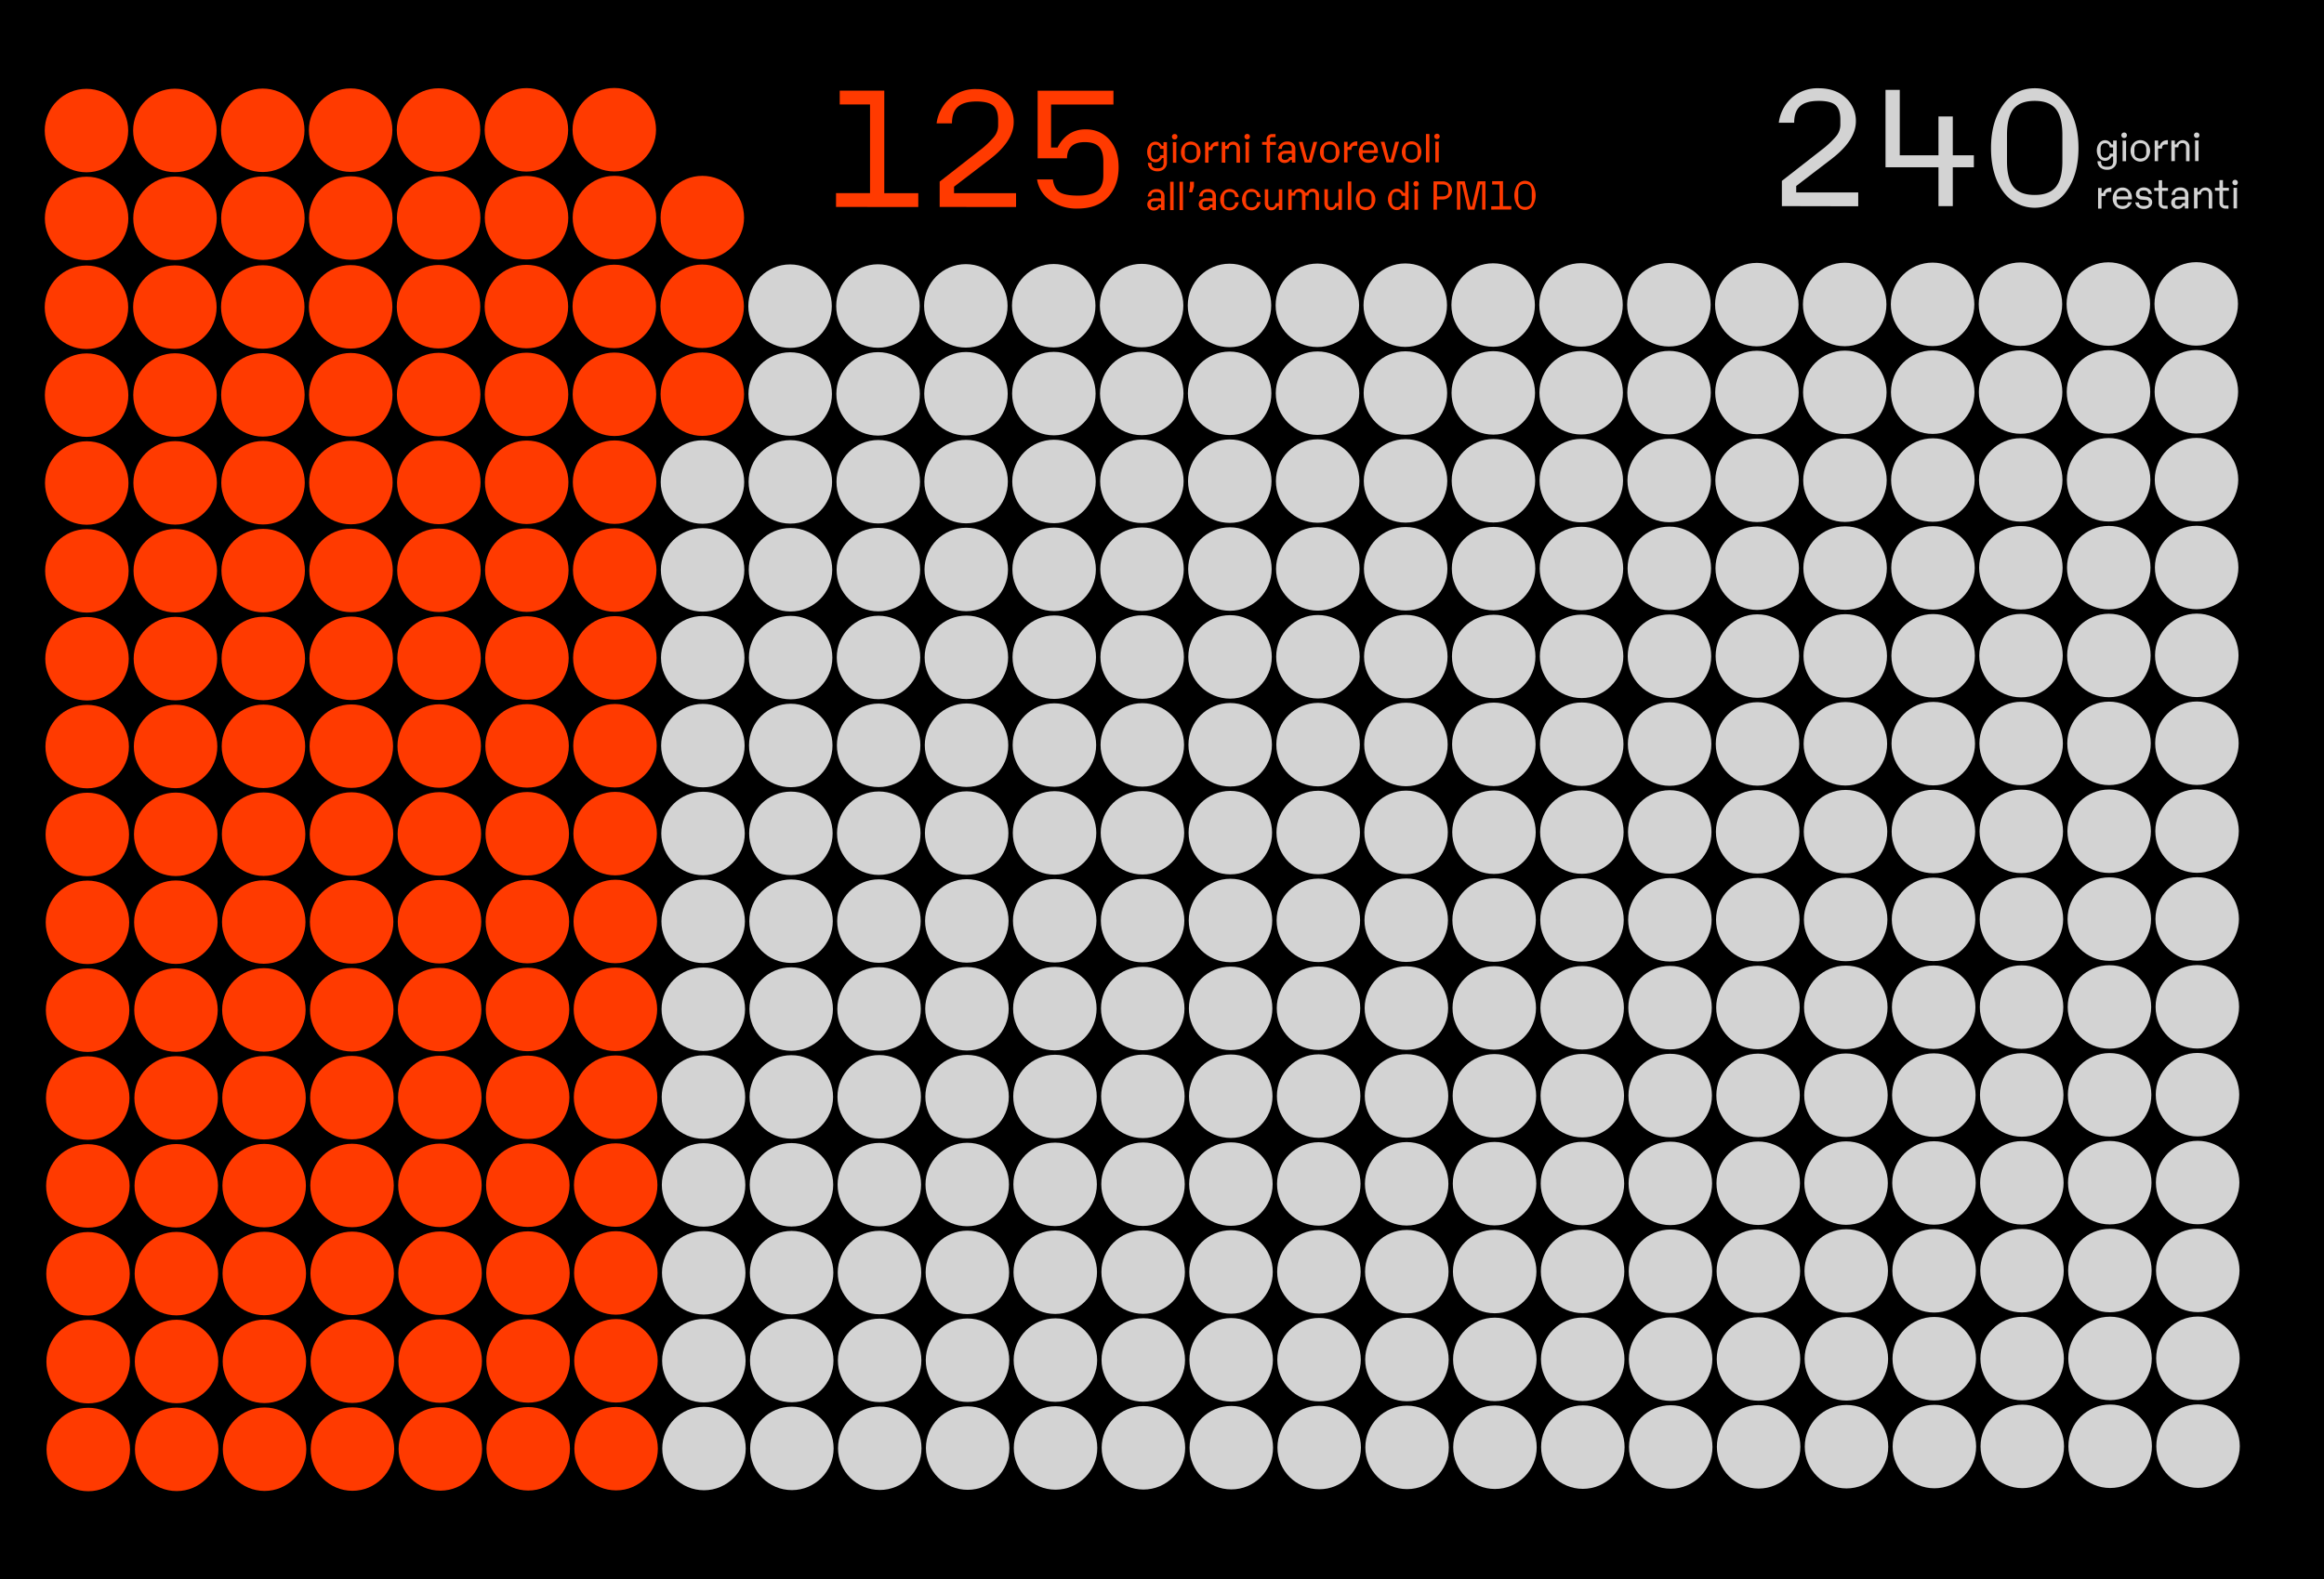 <svg id="Livello_1" data-name="Livello 1" xmlns="http://www.w3.org/2000/svg" viewBox="0 0 1177 800"><defs><style>.cls-1{fill:#ff3a00;}.cls-2{fill:#d3d3d3;}</style></defs><rect x="-0.5" width="1178" height="800"/><path class="cls-1" d="M586.25,86.78a5.18,5.18,0,0,1-3.5-1.15,4,4,0,0,1-1.38-3.18h1.8a3.26,3.26,0,0,0,.58,2.23,3.81,3.81,0,0,0,2.5.54,3.38,3.38,0,0,0,2.42-.64,3.58,3.58,0,0,0,.62-2.44V80.06h-.8a3.7,3.7,0,0,1-1.32,1.56,3.28,3.28,0,0,1-1.85.6,3.72,3.72,0,0,1-3.14-1.54A5.84,5.84,0,0,1,581,77a5.78,5.78,0,0,1,1.14-3.67,3.74,3.74,0,0,1,3.13-1.56,3.26,3.26,0,0,1,1.85.6,3.72,3.72,0,0,1,1.33,1.56h.8V72H591l0,10.36a4.21,4.21,0,0,1-1.35,3.15A4.79,4.79,0,0,1,586.25,86.78Zm-1-6.12a2,2,0,0,0,2.26-2.08h1.74V75.42h-1.75a2,2,0,0,0-2.26-2.08,2.13,2.13,0,0,0-1.76.69,3.54,3.54,0,0,0-.53,2.2v1.56a3.57,3.57,0,0,0,.54,2.2A2.1,2.1,0,0,0,585.28,80.66Z"/><path class="cls-1" d="M595.87,70.28a1.39,1.39,0,0,1-1.93,0,1.36,1.36,0,0,1-.4-1,1.3,1.3,0,0,1,.39-1,1.36,1.36,0,0,1,1-.38,1.27,1.27,0,0,1,1,.38,1.3,1.3,0,0,1,.38,1A1.31,1.31,0,0,1,595.87,70.28Zm-1.82,12.15L594,72h1.76l0,10.46Z"/><path class="cls-1" d="M606.59,81a4.74,4.74,0,0,1-7.06,0,5.53,5.53,0,0,1-1.43-3.87,5.47,5.47,0,0,1,1.42-3.86,4.78,4.78,0,0,1,7.06,0,5.92,5.92,0,0,1,0,7.73Zm-5.82-.71a3.93,3.93,0,0,0,4.58,0,3.24,3.24,0,0,0,.71-2.35v-1.6a3.26,3.26,0,0,0-.72-2.33,4,4,0,0,0-4.58,0,3.22,3.22,0,0,0-.7,2.33V78A3.3,3.3,0,0,0,600.77,80.33Z"/><path class="cls-1" d="M610.33,82.4l0-10.46h1.76v2.6h.8a3.8,3.8,0,0,1,.36-.84,4.29,4.29,0,0,1,.7-.89,3.38,3.38,0,0,1,1.26-.77,5.14,5.14,0,0,1,1.82-.31V74h-1.22a1.73,1.73,0,0,0-1.34.44,2.43,2.43,0,0,0-.39,1.62h-2l0,6.38Z"/><path class="cls-1" d="M618.77,82.39l0-10.46h1.76v2h.78a3.94,3.94,0,0,1,1.37-1.6,3.29,3.29,0,0,1,1.87-.57,3.25,3.25,0,0,1,2.44,1,3.48,3.48,0,0,1,1,2.53l0,7.14h-1.76l0-7.14a2.1,2.1,0,0,0-.44-1.5,1.9,1.9,0,0,0-1.44-.46,2.08,2.08,0,0,0-1.5.49,2.19,2.19,0,0,0-.5,1.6h-1.78l0,7Z"/><path class="cls-1" d="M632.61,70.22a1.39,1.39,0,0,1-1.93,0,1.4,1.4,0,0,1,0-2,1.36,1.36,0,0,1,1-.38A1.3,1.3,0,0,1,633,69.25,1.35,1.35,0,0,1,632.61,70.22Zm-1.82,12.15,0-10.46h1.76l0,10.46Z"/><path class="cls-1" d="M641.48,82.35v-9h-2.28V71.9h2.28V70.68a2.63,2.63,0,0,1,.8-2,3,3,0,0,1,2.15-.77H646v1.58h-1.8a.88.88,0,0,0-1,1v1.42h3v1.48h-3l0,9Z"/><path class="cls-1" d="M650.56,82.54a3.23,3.23,0,0,1-2.39-.92,3.06,3.06,0,0,1-.93-2.27,2.58,2.58,0,0,1,1.1-2.15,4.56,4.56,0,0,1,2.86-.84h3v-.94a2.29,2.29,0,0,0-.49-1.73,2.85,2.85,0,0,0-1.87-.44,3.2,3.2,0,0,0-2,.43,2.37,2.37,0,0,0-.58,1.75h-1.8A4.23,4.23,0,0,1,649,72.68a4.47,4.47,0,0,1,2.94-1,4.23,4.23,0,0,1,3,1,3.68,3.68,0,0,1,1.1,2.83v6.82h-1.75V81h-.8A3.23,3.23,0,0,1,650.56,82.54Zm.3-1.56q1.8,0,2-1.44h1.36v-1.7h-3.46c-1.07,0-1.6.4-1.6,1.18v.56a1.32,1.32,0,0,0,.39,1.07A2.09,2.09,0,0,0,650.86,81Z"/><path class="cls-1" d="M660.8,82.32l-3-10.45h1.92l2.35,9h.8l2.31-9h1.92l-2.94,10.47Z"/><path class="cls-1" d="M677,80.93a4.55,4.55,0,0,1-3.52,1.57,4.6,4.6,0,0,1-3.54-1.56,5.56,5.56,0,0,1-1.43-3.87,5.47,5.47,0,0,1,1.42-3.86,4.76,4.76,0,0,1,7.06,0,5.92,5.92,0,0,1,0,7.73Zm-5.82-.71a3.13,3.13,0,0,0,2.29.72,3.06,3.06,0,0,0,2.29-.73,3.3,3.3,0,0,0,.71-2.35v-1.6a3.26,3.26,0,0,0-.72-2.33,3.07,3.07,0,0,0-2.29-.73,3.11,3.11,0,0,0-2.29.74,3.22,3.22,0,0,0-.7,2.33v1.6A3.3,3.3,0,0,0,671.17,80.22Z"/><path class="cls-1" d="M680.72,82.29V71.83h1.76v2.6h.8a3.8,3.8,0,0,1,.36-.84,4.29,4.29,0,0,1,.7-.89,3.39,3.39,0,0,1,1.26-.78,5.15,5.15,0,0,1,1.82-.3v2.22h-1.22a1.72,1.72,0,0,0-1.34.45,2.48,2.48,0,0,0-.4,1.62h-2v6.38Z"/><path class="cls-1" d="M693.15,82.47A4.76,4.76,0,0,1,689.57,81a5.2,5.2,0,0,1-1.41-3.75,5.83,5.83,0,0,1,1.42-4,4.52,4.52,0,0,1,3.55-1.64,4.32,4.32,0,0,1,3.34,1.51,5.36,5.36,0,0,1,1.37,3.7v.74l-7.72,0V78a3,3,0,0,0,.71,2.2,4.28,4.28,0,0,0,4.19.23,1.9,1.9,0,0,0,.74-1.42h2A5.11,5.11,0,0,1,696,81.5,4.64,4.64,0,0,1,693.15,82.47Zm-3-6.37h5.75v-.26a2.77,2.77,0,0,0-.62-2,2.91,2.91,0,0,0-2.1-.62,3.38,3.38,0,0,0-2.3.66,2.59,2.59,0,0,0-.74,2Z"/><path class="cls-1" d="M702.25,82.26l-3-10.46h1.92l2.35,9h.8l2.31-9h1.92l-2.94,10.46Z"/><path class="cls-1" d="M718.43,80.86a4.56,4.56,0,0,1-3.52,1.58,4.61,4.61,0,0,1-3.54-1.57,6,6,0,0,1,0-7.73,4.78,4.78,0,0,1,7.06,0,5.92,5.92,0,0,1,0,7.73Zm-5.82-.71a3.93,3.93,0,0,0,4.58,0,3.29,3.29,0,0,0,.71-2.35v-1.6a3.28,3.28,0,0,0-.72-2.33,3.11,3.11,0,0,0-2.29-.72,3.07,3.07,0,0,0-2.29.73,3.23,3.23,0,0,0-.7,2.33v1.6A3.29,3.29,0,0,0,712.61,80.15Z"/><path class="cls-1" d="M722.17,82.23l0-14.36h1.76l0,14.36Z"/><path class="cls-1" d="M728.75,70.06a1.28,1.28,0,0,1-1,.4,1.36,1.36,0,1,1,0-2.72,1.27,1.27,0,0,1,1,.38,1.29,1.29,0,0,1,.38,1A1.34,1.34,0,0,1,728.75,70.06Zm-1.83,12.16V71.76h1.76V82.22Z"/><path class="cls-1" d="M584.38,106.65a3.27,3.27,0,0,1-2.39-.92,3.07,3.07,0,0,1-.93-2.28,2.57,2.57,0,0,1,1.1-2.14,4.63,4.63,0,0,1,2.86-.85h3v-.94a2.3,2.3,0,0,0-.49-1.74,2.92,2.92,0,0,0-1.87-.44,3.26,3.26,0,0,0-2,.44,2.36,2.36,0,0,0-.58,1.75h-1.8a4.23,4.23,0,0,1,1.46-2.74,4.48,4.48,0,0,1,2.94-1,4.23,4.23,0,0,1,3,1,3.65,3.65,0,0,1,1.1,2.83v6.82H588v-1.32h-.8A3.24,3.24,0,0,1,584.38,106.65Zm.3-1.56c1.2,0,1.86-.49,2-1.45H588v-1.7h-3.46c-1.07,0-1.6.39-1.6,1.18v.56a1.33,1.33,0,0,0,.39,1.07A2.09,2.09,0,0,0,584.68,105.09Z"/><path class="cls-1" d="M592.62,106.43l0-14.36h1.76l0,14.36Z"/><path class="cls-1" d="M597.38,106.43l0-14.37h1.76l0,14.36Z"/><path class="cls-1" d="M602.21,97.44l.47-2.94V92.06h2v2.44l-.88,2.94Z"/><path class="cls-1" d="M610.42,106.6a3.23,3.23,0,0,1-2.39-.91,3.07,3.07,0,0,1-.93-2.28,2.56,2.56,0,0,1,1.1-2.14,4.56,4.56,0,0,1,2.85-.85h3v-.94a2.3,2.3,0,0,0-.49-1.74,2.92,2.92,0,0,0-1.87-.44,3.19,3.19,0,0,0-2,.44,2.36,2.36,0,0,0-.58,1.75h-1.8a4.23,4.23,0,0,1,1.46-2.74,4.43,4.43,0,0,1,2.94-1,4.23,4.23,0,0,1,3,1,3.65,3.65,0,0,1,1.1,2.83v6.82h-1.76v-1.32h-.8A3.23,3.23,0,0,1,610.42,106.6Zm.3-1.56q1.8,0,2-1.44h1.36v-1.7H610.6c-1.07,0-1.6.4-1.6,1.19v.56a1.33,1.33,0,0,0,.39,1.07A2.08,2.08,0,0,0,610.72,105Z"/><path class="cls-1" d="M622.76,106.58a4.34,4.34,0,0,1-3.41-1.56,6.07,6.07,0,0,1,0-7.73,4.43,4.43,0,0,1,3.42-1.57,4.36,4.36,0,0,1,3,1.18,4.74,4.74,0,0,1,1.58,2.94h-1.88a2.78,2.78,0,0,0-.72-2,2.89,2.89,0,0,0-2-.58,2.76,2.76,0,0,0-2.13.73,3.36,3.36,0,0,0-.67,2.33V102a3.45,3.45,0,0,0,.66,2.35,2.74,2.74,0,0,0,2.14.72,2.89,2.89,0,0,0,2-.59,2.82,2.82,0,0,0,.72-2h1.88a4.76,4.76,0,0,1-1.58,2.94A4.36,4.36,0,0,1,622.76,106.58Z"/><path class="cls-1" d="M633.84,106.57a4.39,4.39,0,0,1-3.41-1.57,6.07,6.07,0,0,1,0-7.73,4.48,4.48,0,0,1,6.42-.39,4.76,4.76,0,0,1,1.58,2.94h-1.88a2.8,2.8,0,0,0-.72-2,2.94,2.94,0,0,0-2-.58,2.75,2.75,0,0,0-2.13.73,3.38,3.38,0,0,0-.67,2.33v1.6a3.45,3.45,0,0,0,.66,2.35,2.74,2.74,0,0,0,2.14.73,2.89,2.89,0,0,0,2-.6,2.82,2.82,0,0,0,.72-2h1.88a4.76,4.76,0,0,1-1.58,2.94A4.37,4.37,0,0,1,633.84,106.57Z"/><path class="cls-1" d="M643.82,106.55a3,3,0,0,1-2.34-1,3.92,3.92,0,0,1-.92-2.67V95.9h1.75l0,6.94a2.6,2.6,0,0,0,.41,1.65,1.61,1.61,0,0,0,1.33.51,1.78,1.78,0,0,0,1.39-.49,2.32,2.32,0,0,0,.45-1.59h1.78v-7h1.76v10.46h-1.76v-2h-.76A3.35,3.35,0,0,1,643.82,106.55Z"/><path class="cls-1" d="M652.44,106.34V95.88h1.75v1.76H655a3.26,3.26,0,0,1,3-2,3.18,3.18,0,0,1,1.84.53A2.94,2.94,0,0,1,661,97.62h.82a3.25,3.25,0,0,1,3-2,3.08,3.08,0,0,1,2.29.93A3.32,3.32,0,0,1,668,99v7.34h-1.76V99a1.85,1.85,0,0,0-.4-1.34,1.72,1.72,0,0,0-1.28-.42,1.81,1.81,0,0,0-1.36.45,2,2,0,0,0-.44,1.43h-1.58v7.22h-1.76V99a1.87,1.87,0,0,0-.4-1.34,1.72,1.72,0,0,0-1.28-.42,1.81,1.81,0,0,0-1.36.45,2,2,0,0,0-.44,1.43h-1.78v7.22Z"/><path class="cls-1" d="M674,106.5a3,3,0,0,1-2.34-1,3.92,3.92,0,0,1-.92-2.67V95.85h1.76v6.94a2.61,2.61,0,0,0,.41,1.64,1.61,1.61,0,0,0,1.33.51,1.78,1.78,0,0,0,1.39-.49,2.32,2.32,0,0,0,.45-1.59h1.78v-7h1.76v10.46h-1.76v-2h-.76A3.35,3.35,0,0,1,674,106.5Z"/><path class="cls-1" d="M682.6,106.29l0-14.36h1.76l0,14.36Z"/><path class="cls-1" d="M695.15,104.9a4.76,4.76,0,0,1-7.06,0,5.92,5.92,0,0,1,0-7.73,4.76,4.76,0,0,1,7.06,0,6,6,0,0,1,0,7.73Zm-5.82-.71a4,4,0,0,0,4.58,0,3.26,3.26,0,0,0,.7-2.35v-1.6a3.26,3.26,0,0,0-.71-2.33,4,4,0,0,0-4.58,0,3.26,3.26,0,0,0-.71,2.33v1.6A3.3,3.3,0,0,0,689.33,104.19Z"/><path class="cls-1" d="M707.42,106.43a3.94,3.94,0,0,1-3.18-1.64,6.13,6.13,0,0,1,0-7.56,4,4,0,0,1,3.17-1.64,3.63,3.63,0,0,1,2,.6,3.91,3.91,0,0,1,1.42,1.55h.8V91.88h1.76l0,14.36H711.6v-2h-.8a4,4,0,0,1-1.42,1.57A3.6,3.6,0,0,1,707.42,106.43Zm0-1.56a2.16,2.16,0,0,0,2.46-2.08h1.74V99.22h-1.74a2.16,2.16,0,0,0-2.46-2.08,2.33,2.33,0,0,0-1.91.73,3.77,3.77,0,0,0-.59,2.35v1.56a3.74,3.74,0,0,0,.6,2.35A2.3,2.3,0,0,0,707.4,104.87Z"/><path class="cls-1" d="M718.18,94.08a1.27,1.27,0,0,1-1,.39,1.33,1.33,0,0,1-1.36-1.35,1.33,1.33,0,0,1,1.36-1.37,1.34,1.34,0,0,1,1,.38,1.44,1.44,0,0,1,0,2Zm-1.82,12.16,0-10.46h1.76l0,10.46Z"/><path class="cls-1" d="M726,106.22l0-14.36h4.68A4.65,4.65,0,0,1,734,93.2a4.54,4.54,0,0,1,0,6.52,4.55,4.55,0,0,1-3.3,1.35h-2.94v5.14Zm1.79-6.74h2.8c1.92,0,2.88-.8,2.88-2.38V95.83c0-1.59-1-2.38-2.92-2.38H727.8Z"/><path class="cls-1" d="M737.88,106.2l0-14.36h3.94l2.94,12.76h.72l2.9-12.77h3.94l0,14.36h-1.68l0-12.76h-.9l-3,12.77h-3.28l-3-12.75h-.9l0,12.76Z"/><path class="cls-1" d="M755.24,106.17v-1.7h4.2l0-11h-3.74v-1.7h5.5l0,12.66h4.2v1.7Z"/><path class="cls-1" d="M776.29,104.29a4.79,4.79,0,0,1-7.86,0,10.35,10.35,0,0,1,0-10.65,4.77,4.77,0,0,1,7.84,0,10.35,10.35,0,0,1,0,10.65Zm-6.54-.51a3.18,3.18,0,0,0,2.61,1,3.22,3.22,0,0,0,2.61-1,5.07,5.07,0,0,0,.8-3.17V97.36a5.12,5.12,0,0,0-.81-3.22,3.92,3.92,0,0,0-5.22,0,5.12,5.12,0,0,0-.81,3.22v3.24A4.94,4.94,0,0,0,769.75,103.78Z"/><path class="cls-2" d="M1067.18,86a5.15,5.15,0,0,1-3.5-1.15,4,4,0,0,1-1.39-3.18h1.8a3.26,3.26,0,0,0,.59,2.23,3.79,3.79,0,0,0,2.5.54,3.39,3.39,0,0,0,2.42-.64,3.59,3.59,0,0,0,.61-2.44V79.3h-.8a3.72,3.72,0,0,1-1.33,1.56,3.27,3.27,0,0,1-1.85.61,3.73,3.73,0,0,1-3.13-1.55,6.41,6.41,0,0,1,0-7.34,3.72,3.72,0,0,1,3.12-1.55,3.2,3.2,0,0,1,1.86.59,3.79,3.79,0,0,1,1.33,1.56h.8v-2H1072V81.58a4.18,4.18,0,0,1-1.34,3.15A4.79,4.79,0,0,1,1067.18,86Zm-1-6.11a2,2,0,0,0,2.26-2.09h1.74V74.66h-1.74a2,2,0,0,0-2.26-2.07,2.12,2.12,0,0,0-1.76.68,3.55,3.55,0,0,0-.54,2.2V77a3.55,3.55,0,0,0,.54,2.2A2.13,2.13,0,0,0,1066.21,79.91Z"/><path class="cls-2" d="M1076.79,69.52a1.27,1.27,0,0,1-1,.39,1.33,1.33,0,0,1-1-.39,1.41,1.41,0,0,1,0-2,1.34,1.34,0,0,1,1-.38,1.3,1.3,0,0,1,1,.38,1.33,1.33,0,0,1,.38,1A1.3,1.3,0,0,1,1076.79,69.52ZM1075,81.67V71.21h1.76V81.67Z"/><path class="cls-2" d="M1087.52,80.28a4.74,4.74,0,0,1-7.06,0,5.92,5.92,0,0,1,0-7.73,4.78,4.78,0,0,1,7.06,0,6,6,0,0,1,0,7.73Zm-5.82-.71a3.93,3.93,0,0,0,4.58,0,3.24,3.24,0,0,0,.7-2.35v-1.6a3.28,3.28,0,0,0-.71-2.33,3.13,3.13,0,0,0-2.29-.72,3.06,3.06,0,0,0-2.29.73,3.28,3.28,0,0,0-.71,2.33v1.6A3.29,3.29,0,0,0,1081.7,79.57Z"/><path class="cls-2" d="M1091.25,81.65l0-10.46H1093v2.6h.8a3.8,3.8,0,0,1,.36-.84,4.29,4.29,0,0,1,.7-.89,3.38,3.38,0,0,1,1.25-.77,5.18,5.18,0,0,1,1.82-.3v2.21h-1.22a1.74,1.74,0,0,0-1.34.44,2.42,2.42,0,0,0-.4,1.62h-2v6.38Z"/><path class="cls-2" d="M1099.69,81.63V71.17h1.75v2h.78a3.87,3.87,0,0,1,1.37-1.6,3.44,3.44,0,0,1,4.31.42,3.48,3.48,0,0,1,1,2.53v7.14h-1.76V74.48a2.15,2.15,0,0,0-.44-1.5,2,2,0,0,0-1.44-.46,2.08,2.08,0,0,0-1.5.5,2.15,2.15,0,0,0-.5,1.59h-1.78v7Z"/><path class="cls-2" d="M1113.53,69.46a1.27,1.27,0,0,1-1,.39,1.33,1.33,0,0,1-1-.39,1.41,1.41,0,0,1,0-1.95,1.34,1.34,0,0,1,1-.38,1.32,1.32,0,0,1,1,.38,1.44,1.44,0,0,1,0,1.95Zm-1.82,12.15,0-10.46h1.76l0,10.46Z"/><path class="cls-2" d="M1062.59,105.69l0-10.46h1.76v2.6h.8a3.8,3.8,0,0,1,.36-.84,4.29,4.29,0,0,1,.7-.89,3.26,3.26,0,0,1,1.25-.78,5.18,5.18,0,0,1,1.82-.3v2.22h-1.22a1.7,1.7,0,0,0-1.34.45,2.42,2.42,0,0,0-.4,1.62h-2v6.38Z"/><path class="cls-2" d="M1075,105.87a4.73,4.73,0,0,1-3.57-1.46,5.25,5.25,0,0,1-1.42-3.75,5.83,5.83,0,0,1,1.43-4A4.51,4.51,0,0,1,1075,95a4.34,4.34,0,0,1,3.35,1.51,5.35,5.35,0,0,1,1.36,3.7V101l-7.72,0v.46a3,3,0,0,0,.72,2.2,4.28,4.28,0,0,0,4.19.23,1.94,1.94,0,0,0,.74-1.42h2a5.08,5.08,0,0,1-1.85,2.46A4.67,4.67,0,0,1,1075,105.87Zm-3-6.37h5.76v-.26a2.81,2.81,0,0,0-.62-2,2.94,2.94,0,0,0-2.1-.62,3.38,3.38,0,0,0-2.3.66,2.59,2.59,0,0,0-.74,2Z"/><path class="cls-2" d="M1085.83,105.85a4.87,4.87,0,0,1-3-.91,3.3,3.3,0,0,1-1.39-2.4h1.86a1.68,1.68,0,0,0,.61,1.38,3.48,3.48,0,0,0,1.91.37c1.61,0,2.42-.45,2.42-1.36v-.44a.93.93,0,0,0-.37-.81,2.61,2.61,0,0,0-1.2-.37l-2-.19a3.41,3.41,0,0,1-2.16-.9,2.64,2.64,0,0,1-.76-2,2.88,2.88,0,0,1,1.18-2.28,4.2,4.2,0,0,1,2.73-1,4.46,4.46,0,0,1,2.81.9,3.53,3.53,0,0,1,1.36,2.42H1088a1.77,1.77,0,0,0-.54-1.37,2.82,2.82,0,0,0-1.72-.38,3.32,3.32,0,0,0-1.66.31,1.08,1.08,0,0,0-.52,1v.4a1,1,0,0,0,.35.84,2.3,2.3,0,0,0,1.13.36l1.92.19a3.59,3.59,0,0,1,2.22.91,2.56,2.56,0,0,1,.81,2,3,3,0,0,1-1.2,2.33A4.47,4.47,0,0,1,1085.83,105.85Z"/><path class="cls-2" d="M1096.41,105.74a3.18,3.18,0,0,1-2.29-.82,2.81,2.81,0,0,1-.87-2.16v-6.1H1091V95.19h2.28v-3.9H1095v3.9h3v1.47h-3V103a1.06,1.06,0,0,0,1.2,1.2h1.6v1.58Z"/><path class="cls-2" d="M1102.93,105.83a3.27,3.27,0,0,1-2.39-.92,3.07,3.07,0,0,1-.93-2.28,2.56,2.56,0,0,1,1.09-2.14,4.58,4.58,0,0,1,2.86-.84h3V98.7a2.38,2.38,0,0,0-.49-1.74,2.86,2.86,0,0,0-1.87-.43,3.18,3.18,0,0,0-2,.43,2.37,2.37,0,0,0-.58,1.75h-1.8a4.23,4.23,0,0,1,1.46-2.74,4.38,4.38,0,0,1,2.93-1,4.17,4.17,0,0,1,3,1,3.63,3.63,0,0,1,1.11,2.83v6.82h-1.76V104.3h-.8A3.23,3.23,0,0,1,1102.93,105.83Zm.3-1.56c1.2,0,1.86-.49,2-1.45h1.36v-1.7h-3.46c-1.06,0-1.6.39-1.59,1.18v.56a1.33,1.33,0,0,0,.39,1.07A2.07,2.07,0,0,0,1103.23,104.27Z"/><path class="cls-2" d="M1111.17,105.61l0-10.46h1.76v2h.78a4,4,0,0,1,1.36-1.6,3.37,3.37,0,0,1,1.87-.57,3.25,3.25,0,0,1,2.44,1,3.45,3.45,0,0,1,1,2.53v7.14h-1.76V98.46a2.15,2.15,0,0,0-.44-1.5,1.93,1.93,0,0,0-1.44-.45,2,2,0,0,0-1.5.49,2.14,2.14,0,0,0-.5,1.59h-1.78v7Z"/><path class="cls-2" d="M1127.23,105.69a3.18,3.18,0,0,1-2.29-.82,2.81,2.81,0,0,1-.87-2.16v-6.1h-2.28V95.14h2.28v-3.9h1.76v3.9h3v1.48h-3v6.3a1.06,1.06,0,0,0,1.2,1.2h1.6v1.58Z"/><path class="cls-2" d="M1133,93.43a1.27,1.27,0,0,1-1,.39,1.38,1.38,0,0,1-1-2.34,1.37,1.37,0,0,1,1.93,2Zm-1.82,12.15,0-10.46h1.76l0,10.46Z"/><circle class="cls-1" cx="88.56" cy="155.59" r="21.14"/><circle class="cls-1" cx="133.07" cy="155.52" r="21.14"/><circle class="cls-1" cx="177.58" cy="155.44" r="21.14"/><circle class="cls-1" cx="222.09" cy="155.37" r="21.14"/><circle class="cls-1" cx="266.6" cy="155.3" r="21.14"/><circle class="cls-1" cx="311.11" cy="155.23" r="21.14"/><circle class="cls-1" cx="88.63" cy="200.1" r="21.14"/><circle class="cls-1" cx="133.14" cy="200.03" r="21.14"/><circle class="cls-1" cx="177.65" cy="199.95" r="21.14"/><circle class="cls-1" cx="222.16" cy="199.88" r="21.14"/><circle class="cls-1" cx="266.67" cy="199.81" r="21.14"/><circle class="cls-1" cx="311.18" cy="199.74" r="21.14"/><circle class="cls-1" cx="88.7" cy="244.61" r="21.14"/><circle class="cls-1" cx="133.21" cy="244.54" r="21.14"/><circle class="cls-1" cx="177.72" cy="244.46" r="21.14"/><circle class="cls-1" cx="222.23" cy="244.39" r="21.14"/><circle class="cls-1" cx="266.74" cy="244.32" r="21.14"/><circle class="cls-1" cx="311.25" cy="244.25" r="21.14"/><circle class="cls-1" cx="88.77" cy="289.12" r="21.14"/><circle class="cls-1" cx="133.28" cy="289.05" r="21.14"/><circle class="cls-1" cx="177.79" cy="288.97" r="21.14"/><circle class="cls-1" cx="222.3" cy="288.9" r="21.14"/><circle class="cls-1" cx="266.81" cy="288.83" r="21.14"/><circle class="cls-1" cx="311.32" cy="288.76" r="21.14"/><circle class="cls-1" cx="88.84" cy="333.63" r="21.14"/><circle class="cls-1" cx="133.35" cy="333.56" r="21.14"/><circle class="cls-1" cx="177.86" cy="333.48" r="21.14"/><circle class="cls-1" cx="222.37" cy="333.41" r="21.14"/><circle class="cls-1" cx="266.88" cy="333.34" r="21.14"/><circle class="cls-1" cx="311.39" cy="333.27" r="21.14"/><circle class="cls-1" cx="88.92" cy="378.14" r="21.14"/><circle class="cls-1" cx="133.42" cy="378.07" r="21.14"/><circle class="cls-1" cx="177.93" cy="377.99" r="21.14"/><circle class="cls-1" cx="222.44" cy="377.92" r="21.14"/><circle class="cls-1" cx="266.95" cy="377.85" r="21.14"/><circle class="cls-1" cx="311.46" cy="377.78" r="21.14"/><circle class="cls-1" cx="88.99" cy="422.65" r="21.14"/><circle class="cls-1" cx="133.5" cy="422.57" r="21.14"/><circle class="cls-1" cx="178.01" cy="422.5" r="21.14"/><circle class="cls-1" cx="222.52" cy="422.43" r="21.14"/><circle class="cls-1" cx="267.03" cy="422.36" r="21.14"/><circle class="cls-1" cx="311.54" cy="422.29" r="21.14"/><circle class="cls-1" cx="89.06" cy="467.16" r="21.14"/><circle class="cls-1" cx="133.57" cy="467.08" r="21.14"/><circle class="cls-1" cx="178.08" cy="467.01" r="21.14"/><circle class="cls-1" cx="222.59" cy="466.94" r="21.14"/><circle class="cls-1" cx="267.1" cy="466.87" r="21.14"/><circle class="cls-1" cx="311.61" cy="466.8" r="21.14"/><circle class="cls-1" cx="89.13" cy="511.67" r="21.14"/><circle class="cls-1" cx="133.64" cy="511.59" r="21.14"/><circle class="cls-1" cx="178.15" cy="511.52" r="21.14"/><circle class="cls-1" cx="222.66" cy="511.45" r="21.14"/><circle class="cls-1" cx="267.17" cy="511.38" r="21.14"/><circle class="cls-1" cx="311.68" cy="511.31" r="21.14"/><circle class="cls-1" cx="89.2" cy="556.18" r="21.14"/><circle class="cls-1" cx="133.71" cy="556.1" r="21.14"/><circle class="cls-1" cx="178.22" cy="556.03" r="21.14"/><circle class="cls-1" cx="222.73" cy="555.96" r="21.14"/><circle class="cls-1" cx="267.24" cy="555.89" r="21.14"/><circle class="cls-1" cx="311.75" cy="555.82" r="21.14"/><circle class="cls-1" cx="89.27" cy="600.69" r="21.14"/><circle class="cls-1" cx="133.78" cy="600.61" r="21.14"/><circle class="cls-1" cx="178.29" cy="600.54" r="21.14"/><circle class="cls-1" cx="222.8" cy="600.47" r="21.14"/><circle class="cls-1" cx="267.31" cy="600.4" r="21.14"/><circle class="cls-1" cx="311.82" cy="600.33" r="21.14"/><circle class="cls-1" cx="89.34" cy="645.2" r="21.14"/><circle class="cls-1" cx="133.85" cy="645.12" r="21.14"/><circle class="cls-1" cx="178.36" cy="645.05" r="21.14"/><circle class="cls-1" cx="222.87" cy="644.98" r="21.14"/><circle class="cls-1" cx="267.38" cy="644.91" r="21.14"/><circle class="cls-1" cx="311.89" cy="644.84" r="21.14"/><circle class="cls-1" cx="89.41" cy="689.7" r="21.14"/><circle class="cls-1" cx="133.92" cy="689.63" r="21.14"/><circle class="cls-1" cx="178.43" cy="689.56" r="21.14"/><circle class="cls-1" cx="222.94" cy="689.49" r="21.14"/><circle class="cls-1" cx="267.45" cy="689.42" r="21.14"/><circle class="cls-1" cx="311.96" cy="689.35" r="21.14"/><circle class="cls-1" cx="89.48" cy="734.21" r="21.14"/><circle class="cls-1" cx="133.99" cy="734.14" r="21.14"/><circle class="cls-1" cx="178.5" cy="734.07" r="21.14"/><circle class="cls-1" cx="223.01" cy="734" r="21.14"/><circle class="cls-1" cx="267.52" cy="733.93" r="21.14"/><circle class="cls-1" cx="312.03" cy="733.86" r="21.14"/><circle class="cls-1" cx="355.62" cy="155.16" r="21.14"/><circle class="cls-2" cx="400.13" cy="155.09" r="21.14"/><circle class="cls-2" cx="444.64" cy="155.02" r="21.14"/><circle class="cls-2" cx="489.15" cy="154.95" r="21.14"/><circle class="cls-2" cx="533.66" cy="154.88" r="21.14"/><circle class="cls-2" cx="578.17" cy="154.8" r="21.14"/><circle class="cls-2" cx="622.68" cy="154.73" r="21.14"/><circle class="cls-2" cx="667.19" cy="154.66" r="21.14"/><circle class="cls-2" cx="711.7" cy="154.59" r="21.14"/><circle class="cls-2" cx="756.21" cy="154.52" r="21.14"/><circle class="cls-2" cx="800.72" cy="154.45" r="21.14"/><circle class="cls-2" cx="845.23" cy="154.38" r="21.14"/><circle class="cls-2" cx="889.74" cy="154.31" r="21.14"/><circle class="cls-2" cx="934.25" cy="154.24" r="21.14"/><circle class="cls-2" cx="978.76" cy="154.17" r="21.14"/><circle class="cls-2" cx="1023.27" cy="154.09" r="21.14"/><circle class="cls-2" cx="1067.78" cy="154.02" r="21.14"/><circle class="cls-2" cx="1112.29" cy="153.95" r="21.14"/><circle class="cls-1" cx="355.69" cy="199.67" r="21.14"/><circle class="cls-2" cx="400.2" cy="199.6" r="21.14"/><circle class="cls-2" cx="444.71" cy="199.53" r="21.14"/><circle class="cls-2" cx="489.22" cy="199.46" r="21.14"/><circle class="cls-2" cx="533.73" cy="199.39" r="21.14"/><circle class="cls-2" cx="578.24" cy="199.31" r="21.14"/><circle class="cls-2" cx="622.75" cy="199.24" r="21.14"/><circle class="cls-2" cx="667.26" cy="199.17" r="21.14"/><circle class="cls-2" cx="711.77" cy="199.1" r="21.14"/><circle class="cls-2" cx="756.28" cy="199.03" r="21.14"/><circle class="cls-2" cx="800.79" cy="198.96" r="21.14"/><circle class="cls-2" cx="845.3" cy="198.89" r="21.14"/><circle class="cls-2" cx="889.81" cy="198.82" r="21.14"/><circle class="cls-2" cx="934.32" cy="198.75" r="21.14"/><circle class="cls-2" cx="978.83" cy="198.67" r="21.14"/><circle class="cls-2" cx="1023.34" cy="198.6" r="21.14"/><circle class="cls-2" cx="1067.85" cy="198.53" r="21.14"/><circle class="cls-2" cx="1112.36" cy="198.46" r="21.14"/><circle class="cls-2" cx="355.76" cy="244.18" r="21.14"/><circle class="cls-2" cx="400.27" cy="244.11" r="21.14"/><circle class="cls-2" cx="444.78" cy="244.04" r="21.14"/><circle class="cls-2" cx="489.29" cy="243.97" r="21.14"/><circle class="cls-2" cx="533.8" cy="243.9" r="21.14"/><circle class="cls-2" cx="578.31" cy="243.82" r="21.14"/><circle class="cls-2" cx="622.82" cy="243.75" r="21.14"/><circle class="cls-2" cx="667.33" cy="243.68" r="21.14"/><circle class="cls-2" cx="711.84" cy="243.61" r="21.14"/><circle class="cls-2" cx="756.35" cy="243.54" r="21.14"/><circle class="cls-2" cx="800.86" cy="243.47" r="21.14"/><circle class="cls-2" cx="845.37" cy="243.4" r="21.14"/><circle class="cls-2" cx="889.88" cy="243.33" r="21.14"/><circle class="cls-2" cx="934.39" cy="243.26" r="21.14"/><circle class="cls-2" cx="978.9" cy="243.18" r="21.14"/><circle class="cls-2" cx="1023.41" cy="243.11" r="21.14"/><circle class="cls-2" cx="1067.92" cy="243.04" r="21.14"/><circle class="cls-2" cx="1112.43" cy="242.97" r="21.14"/><circle class="cls-2" cx="355.83" cy="288.69" r="21.14"/><circle class="cls-2" cx="400.34" cy="288.62" r="21.14"/><circle class="cls-2" cx="444.85" cy="288.55" r="21.14"/><circle class="cls-2" cx="489.36" cy="288.48" r="21.14"/><circle class="cls-2" cx="533.87" cy="288.41" r="21.14"/><circle class="cls-2" cx="578.38" cy="288.33" r="21.14"/><circle class="cls-2" cx="622.89" cy="288.26" r="21.14"/><circle class="cls-2" cx="667.4" cy="288.19" r="21.14"/><circle class="cls-2" cx="711.91" cy="288.12" r="21.14"/><circle class="cls-2" cx="756.42" cy="288.05" r="21.14"/><circle class="cls-2" cx="800.93" cy="287.98" r="21.14"/><circle class="cls-2" cx="845.44" cy="287.91" r="21.14"/><circle class="cls-2" cx="889.95" cy="287.84" r="21.14"/><circle class="cls-2" cx="934.46" cy="287.77" r="21.14"/><circle class="cls-2" cx="978.97" cy="287.69" r="21.14"/><circle class="cls-2" cx="1023.48" cy="287.62" r="21.14"/><circle class="cls-2" cx="1067.99" cy="287.55" r="21.14"/><circle class="cls-2" cx="1112.5" cy="287.48" r="21.14"/><circle class="cls-2" cx="355.9" cy="333.2" r="21.14"/><circle class="cls-2" cx="400.41" cy="333.13" r="21.14"/><circle class="cls-2" cx="444.92" cy="333.06" r="21.14"/><circle class="cls-2" cx="489.43" cy="332.99" r="21.14"/><circle class="cls-2" cx="533.94" cy="332.92" r="21.14"/><circle class="cls-2" cx="578.45" cy="332.84" r="21.14"/><circle class="cls-2" cx="622.96" cy="332.77" r="21.14"/><circle class="cls-2" cx="667.47" cy="332.7" r="21.14"/><circle class="cls-2" cx="711.98" cy="332.63" r="21.14"/><circle class="cls-2" cx="756.49" cy="332.56" r="21.14"/><circle class="cls-2" cx="801" cy="332.49" r="21.14"/><circle class="cls-2" cx="845.51" cy="332.42" r="21.14"/><circle class="cls-2" cx="890.02" cy="332.35" r="21.14"/><circle class="cls-2" cx="934.53" cy="332.28" r="21.14"/><circle class="cls-2" cx="979.04" cy="332.2" r="21.14"/><circle class="cls-2" cx="1023.55" cy="332.13" r="21.14"/><circle class="cls-2" cx="1068.06" cy="332.06" r="21.14"/><circle class="cls-2" cx="1112.57" cy="331.99" r="21.14"/><circle class="cls-2" cx="355.97" cy="377.71" r="21.14"/><circle class="cls-2" cx="400.48" cy="377.64" r="21.14"/><circle class="cls-2" cx="444.99" cy="377.57" r="21.14"/><circle class="cls-2" cx="489.5" cy="377.5" r="21.14"/><circle class="cls-2" cx="534.01" cy="377.43" r="21.14"/><circle class="cls-2" cx="578.52" cy="377.35" r="21.14"/><circle class="cls-2" cx="623.03" cy="377.28" r="21.14"/><circle class="cls-2" cx="667.54" cy="377.21" r="21.14"/><circle class="cls-2" cx="712.05" cy="377.14" r="21.14"/><circle class="cls-2" cx="756.56" cy="377.07" r="21.14"/><circle class="cls-2" cx="801.07" cy="377" r="21.14"/><circle class="cls-2" cx="845.58" cy="376.93" r="21.14"/><circle class="cls-2" cx="890.09" cy="376.86" r="21.14"/><circle class="cls-2" cx="934.6" cy="376.79" r="21.14"/><circle class="cls-2" cx="979.11" cy="376.71" r="21.14"/><circle class="cls-2" cx="1023.62" cy="376.64" r="21.14"/><circle class="cls-2" cx="1068.13" cy="376.57" r="21.14"/><circle class="cls-2" cx="1112.64" cy="376.5" r="21.14"/><circle class="cls-2" cx="356.05" cy="422.22" r="21.14"/><circle class="cls-2" cx="400.55" cy="422.15" r="21.14"/><circle class="cls-2" cx="445.06" cy="422.08" r="21.14"/><circle class="cls-2" cx="489.57" cy="422.01" r="21.14"/><circle class="cls-2" cx="534.08" cy="421.93" r="21.14"/><circle class="cls-2" cx="578.59" cy="421.86" r="21.14"/><circle class="cls-2" cx="623.1" cy="421.79" r="21.14"/><circle class="cls-2" cx="667.61" cy="421.72" r="21.14"/><circle class="cls-2" cx="712.12" cy="421.65" r="21.14"/><circle class="cls-2" cx="756.63" cy="421.58" r="21.14"/><circle class="cls-2" cx="801.14" cy="421.51" r="21.14"/><circle class="cls-2" cx="845.65" cy="421.44" r="21.14"/><circle class="cls-2" cx="890.16" cy="421.37" r="21.14"/><circle class="cls-2" cx="934.67" cy="421.3" r="21.14"/><circle class="cls-2" cx="979.18" cy="421.22" r="21.14"/><circle class="cls-2" cx="1023.69" cy="421.15" r="21.14"/><circle class="cls-2" cx="1068.2" cy="421.08" r="21.14"/><circle class="cls-2" cx="1112.71" cy="421.01" r="21.14"/><circle class="cls-2" cx="356.12" cy="466.73" r="21.14"/><circle class="cls-2" cx="400.63" cy="466.66" r="21.14"/><circle class="cls-2" cx="445.14" cy="466.59" r="21.14"/><circle class="cls-2" cx="489.65" cy="466.52" r="21.14"/><circle class="cls-2" cx="534.16" cy="466.44" r="21.14"/><circle class="cls-2" cx="578.67" cy="466.37" r="21.14"/><circle class="cls-2" cx="623.18" cy="466.3" r="21.14"/><circle class="cls-2" cx="667.68" cy="466.23" r="21.14"/><circle class="cls-2" cx="712.19" cy="466.16" r="21.14"/><circle class="cls-2" cx="756.7" cy="466.09" r="21.14"/><circle class="cls-2" cx="801.21" cy="466.02" r="21.14"/><circle class="cls-2" cx="845.72" cy="465.95" r="21.14"/><circle class="cls-2" cx="890.23" cy="465.88" r="21.14"/><circle class="cls-2" cx="934.74" cy="465.8" r="21.14"/><circle class="cls-2" cx="979.25" cy="465.73" r="21.14"/><circle class="cls-2" cx="1023.76" cy="465.66" r="21.14"/><circle class="cls-2" cx="1068.27" cy="465.59" r="21.14"/><circle class="cls-2" cx="1112.78" cy="465.52" r="21.14"/><circle class="cls-2" cx="356.19" cy="511.24" r="21.14"/><circle class="cls-2" cx="400.7" cy="511.17" r="21.14"/><circle class="cls-2" cx="445.21" cy="511.1" r="21.14"/><circle class="cls-2" cx="489.72" cy="511.03" r="21.14"/><circle class="cls-2" cx="534.23" cy="510.95" r="21.14"/><circle class="cls-2" cx="578.74" cy="510.88" r="21.14"/><circle class="cls-2" cx="623.25" cy="510.81" r="21.14"/><circle class="cls-2" cx="667.76" cy="510.74" r="21.14"/><circle class="cls-2" cx="712.27" cy="510.67" r="21.14"/><circle class="cls-2" cx="756.78" cy="510.6" r="21.14"/><circle class="cls-2" cx="801.29" cy="510.53" r="21.14"/><circle class="cls-2" cx="845.8" cy="510.46" r="21.14"/><circle class="cls-2" cx="890.31" cy="510.39" r="21.14"/><circle class="cls-2" cx="934.81" cy="510.31" r="21.14"/><circle class="cls-2" cx="979.32" cy="510.24" r="21.14"/><circle class="cls-2" cx="1023.83" cy="510.17" r="21.14"/><circle class="cls-2" cx="1068.34" cy="510.1" r="21.14"/><circle class="cls-2" cx="1112.85" cy="510.03" r="21.14"/><circle class="cls-2" cx="356.26" cy="555.75" r="21.14"/><circle class="cls-2" cx="400.77" cy="555.68" r="21.14"/><circle class="cls-2" cx="445.28" cy="555.61" r="21.14"/><circle class="cls-2" cx="489.79" cy="555.54" r="21.14"/><circle class="cls-2" cx="534.3" cy="555.46" r="21.14"/><circle class="cls-2" cx="578.81" cy="555.39" r="21.14"/><circle class="cls-2" cx="623.32" cy="555.32" r="21.14"/><circle class="cls-2" cx="667.83" cy="555.25" r="21.14"/><circle class="cls-2" cx="712.34" cy="555.18" r="21.14"/><circle class="cls-2" cx="756.85" cy="555.11" r="21.14"/><circle class="cls-2" cx="801.36" cy="555.04" r="21.14"/><circle class="cls-2" cx="845.87" cy="554.97" r="21.14"/><circle class="cls-2" cx="890.38" cy="554.9" r="21.14"/><circle class="cls-2" cx="934.89" cy="554.82" r="21.14"/><circle class="cls-2" cx="979.4" cy="554.75" r="21.14"/><circle class="cls-2" cx="1023.91" cy="554.68" r="21.14"/><circle class="cls-2" cx="1068.42" cy="554.61" r="21.14"/><circle class="cls-2" cx="1112.93" cy="554.54" r="21.14"/><circle class="cls-2" cx="356.33" cy="600.26" r="21.14"/><circle class="cls-2" cx="400.84" cy="600.19" r="21.14"/><circle class="cls-2" cx="445.35" cy="600.12" r="21.14"/><circle class="cls-2" cx="489.86" cy="600.05" r="21.14"/><circle class="cls-2" cx="534.37" cy="599.97" r="21.14"/><circle class="cls-2" cx="578.88" cy="599.9" r="21.14"/><circle class="cls-2" cx="623.39" cy="599.83" r="21.14"/><circle class="cls-2" cx="667.9" cy="599.76" r="21.14"/><circle class="cls-2" cx="712.41" cy="599.69" r="21.14"/><circle class="cls-2" cx="756.92" cy="599.62" r="21.14"/><circle class="cls-2" cx="801.43" cy="599.55" r="21.14"/><circle class="cls-2" cx="845.94" cy="599.48" r="21.14"/><circle class="cls-2" cx="890.45" cy="599.41" r="21.14"/><circle class="cls-2" cx="934.96" cy="599.33" r="21.14"/><circle class="cls-2" cx="979.47" cy="599.26" r="21.14"/><circle class="cls-2" cx="1023.98" cy="599.19" r="21.14"/><circle class="cls-2" cx="1068.49" cy="599.12" r="21.14"/><circle class="cls-2" cx="1113" cy="599.05" r="21.14"/><circle class="cls-2" cx="356.4" cy="644.77" r="21.14"/><circle class="cls-2" cx="400.91" cy="644.7" r="21.14"/><circle class="cls-2" cx="445.42" cy="644.63" r="21.14"/><circle class="cls-2" cx="489.93" cy="644.56" r="21.14"/><circle class="cls-2" cx="534.44" cy="644.48" r="21.14"/><circle class="cls-2" cx="578.95" cy="644.41" r="21.14"/><circle class="cls-2" cx="623.46" cy="644.34" r="21.14"/><circle class="cls-2" cx="667.97" cy="644.27" r="21.14"/><circle class="cls-2" cx="712.48" cy="644.2" r="21.14"/><circle class="cls-2" cx="756.99" cy="644.13" r="21.14"/><circle class="cls-2" cx="801.5" cy="644.06" r="21.14"/><circle class="cls-2" cx="846.01" cy="643.99" r="21.14"/><circle class="cls-2" cx="890.52" cy="643.92" r="21.14"/><circle class="cls-2" cx="935.03" cy="643.84" r="21.14"/><circle class="cls-2" cx="979.54" cy="643.77" r="21.14"/><circle class="cls-2" cx="1024.05" cy="643.7" r="21.14"/><circle class="cls-2" cx="1068.56" cy="643.63" r="21.14"/><circle class="cls-2" cx="1113.07" cy="643.56" r="21.14"/><circle class="cls-2" cx="356.47" cy="689.28" r="21.14"/><circle class="cls-2" cx="400.98" cy="689.21" r="21.14"/><circle class="cls-2" cx="445.49" cy="689.14" r="21.14"/><circle class="cls-2" cx="490" cy="689.06" r="21.14"/><circle class="cls-2" cx="534.51" cy="688.99" r="21.14"/><circle class="cls-2" cx="579.02" cy="688.92" r="21.14"/><circle class="cls-2" cx="623.53" cy="688.85" r="21.14"/><circle class="cls-2" cx="668.04" cy="688.78" r="21.14"/><circle class="cls-2" cx="712.55" cy="688.71" r="21.14"/><circle class="cls-2" cx="757.06" cy="688.64" r="21.14"/><circle class="cls-2" cx="801.57" cy="688.57" r="21.14"/><circle class="cls-2" cx="846.08" cy="688.5" r="21.14"/><circle class="cls-2" cx="890.59" cy="688.43" r="21.14"/><circle class="cls-2" cx="935.1" cy="688.35" r="21.14"/><circle class="cls-2" cx="979.61" cy="688.28" r="21.14"/><circle class="cls-2" cx="1024.12" cy="688.21" r="21.14"/><circle class="cls-2" cx="1068.63" cy="688.14" r="21.14"/><circle class="cls-2" cx="1113.14" cy="688.07" r="21.14"/><circle class="cls-2" cx="356.54" cy="733.79" r="21.14"/><circle class="cls-2" cx="401.05" cy="733.72" r="21.14"/><circle class="cls-2" cx="445.56" cy="733.65" r="21.14"/><circle class="cls-2" cx="490.07" cy="733.57" r="21.14"/><circle class="cls-2" cx="534.58" cy="733.5" r="21.14"/><circle class="cls-2" cx="579.09" cy="733.43" r="21.14"/><circle class="cls-2" cx="623.6" cy="733.36" r="21.14"/><circle class="cls-2" cx="668.11" cy="733.29" r="21.14"/><circle class="cls-2" cx="712.62" cy="733.22" r="21.14"/><circle class="cls-2" cx="757.13" cy="733.15" r="21.14"/><circle class="cls-2" cx="801.64" cy="733.08" r="21.14"/><circle class="cls-2" cx="846.15" cy="733.01" r="21.14"/><circle class="cls-2" cx="890.66" cy="732.93" r="21.14"/><circle class="cls-2" cx="935.17" cy="732.86" r="21.14"/><circle class="cls-2" cx="979.68" cy="732.79" r="21.14"/><circle class="cls-2" cx="1024.19" cy="732.72" r="21.14"/><circle class="cls-2" cx="1068.7" cy="732.65" r="21.14"/><circle class="cls-2" cx="1113.21" cy="732.58" r="21.14"/><circle class="cls-1" cx="43.79" cy="155.66" r="21.14"/><circle class="cls-1" cx="43.86" cy="200.17" r="21.14"/><circle class="cls-1" cx="43.93" cy="244.68" r="21.14"/><circle class="cls-1" cx="88.56" cy="66.07" r="21.14"/><circle class="cls-1" cx="133.07" cy="66" r="21.14"/><circle class="cls-1" cx="177.58" cy="65.93" r="21.14"/><circle class="cls-1" cx="222.09" cy="65.86" r="21.14"/><circle class="cls-1" cx="266.6" cy="65.78" r="21.14"/><circle class="cls-1" cx="311.11" cy="65.71" r="21.14"/><circle class="cls-1" cx="355.69" cy="110.22" r="21.14"/><circle class="cls-1" cx="88.63" cy="110.58" r="21.14"/><circle class="cls-1" cx="133.14" cy="110.51" r="21.14"/><circle class="cls-1" cx="177.65" cy="110.44" r="21.14"/><circle class="cls-1" cx="222.16" cy="110.37" r="21.14"/><circle class="cls-1" cx="266.67" cy="110.29" r="21.14"/><circle class="cls-1" cx="311.18" cy="110.22" r="21.14"/><circle class="cls-1" cx="43.79" cy="66.14" r="21.14"/><circle class="cls-1" cx="43.86" cy="110.65" r="21.14"/><circle class="cls-1" cx="44" cy="289.19" r="21.14"/><circle class="cls-1" cx="44.07" cy="333.7" r="21.14"/><circle class="cls-1" cx="44.15" cy="378.21" r="21.14"/><circle class="cls-1" cx="44.22" cy="422.72" r="21.14"/><circle class="cls-1" cx="44.29" cy="467.23" r="21.14"/><circle class="cls-1" cx="44.36" cy="511.74" r="21.14"/><circle class="cls-1" cx="44.43" cy="556.25" r="21.14"/><circle class="cls-1" cx="44.5" cy="600.76" r="21.14"/><circle class="cls-1" cx="44.57" cy="645.27" r="21.14"/><circle class="cls-1" cx="44.64" cy="689.78" r="21.14"/><circle class="cls-1" cx="44.71" cy="734.29" r="21.14"/><path class="cls-1" d="M423.41,104.84v-7h17.22V52.92H425.29v-7h22.56V97.86h17.22v7Z"/><path class="cls-1" d="M475.9,104.84V92l19.85-15.5a47.15,47.15,0,0,0,7.54-7,9.15,9.15,0,0,0,2.22-5.74v-3c0-3.33-.81-5.73-2.42-7.17s-4.47-2.18-8.57-2.18q-6.4,0-9.39,2.67c-2,1.77-3,4.58-3,8.4h-7.79A20.49,20.49,0,0,1,481,49.88a19.77,19.77,0,0,1,13.54-4.76q8.53,0,13.7,4.84a15.68,15.68,0,0,1,5.16,11.9q0,9.58-12.22,18.94l-18,13.78v3.28h31.41v7Z"/><path class="cls-1" d="M545.62,105.66A23,23,0,0,1,532,101.6a15.82,15.82,0,0,1-6.77-10.71h8q.66,4.76,3.44,6.48t9.27,1.72q6.81,0,9.85-2.37c2-1.59,3-4.21,3-7.88v-7q0-5.18-2.21-7.51T549.39,72q-8.86,0-9,8.2H525.52V45.94h38.39v7H532.33V74.73h3.28a17.1,17.1,0,0,1,5.54-6.64,14.55,14.55,0,0,1,8.65-2.54,15.37,15.37,0,0,1,12.1,5.25q4.64,5.25,4.63,13.94,0,9.27-5.37,15.09T545.62,105.66Z"/><path class="cls-2" d="M902.44,104.42V91.63l19.85-15.5a47.73,47.73,0,0,0,7.55-7,9.16,9.16,0,0,0,2.21-5.74V60.46q0-5-2.42-7.18t-8.57-2.17q-6.4,0-9.39,2.67c-2,1.77-3,4.58-3,8.4h-7.79a20.46,20.46,0,0,1,6.65-12.71,19.75,19.75,0,0,1,13.53-4.76q8.54,0,13.7,4.84a15.67,15.67,0,0,1,5.16,11.89q0,9.6-12.22,19l-18,13.78v3.28h31.41v7Z"/><path class="cls-2" d="M981.75,104.42V84.74H954.93V45.53h7.22V78.67h19.6V59H989V78.67h10.67v6.07H989v19.68Z"/><path class="cls-2" d="M1046.59,96.84a19.66,19.66,0,0,1-32.23,0q-6-8.41-6-21.78t6.07-21.9q6.06-8.44,16.08-8.45t16.07,8.45q6.08,8.45,6.07,21.9T1046.59,96.84Zm-26.82-2.14c2.22,2.71,5.78,4.06,10.71,4.06s8.48-1.35,10.7-4.06,3.32-7,3.32-13V68.42q0-9.11-3.32-13.21t-10.7-4.1c-4.93,0-8.49,1.37-10.71,4.1s-3.32,7.14-3.32,13.21V81.7Q1016.45,90.64,1019.77,94.7Z"/></svg>